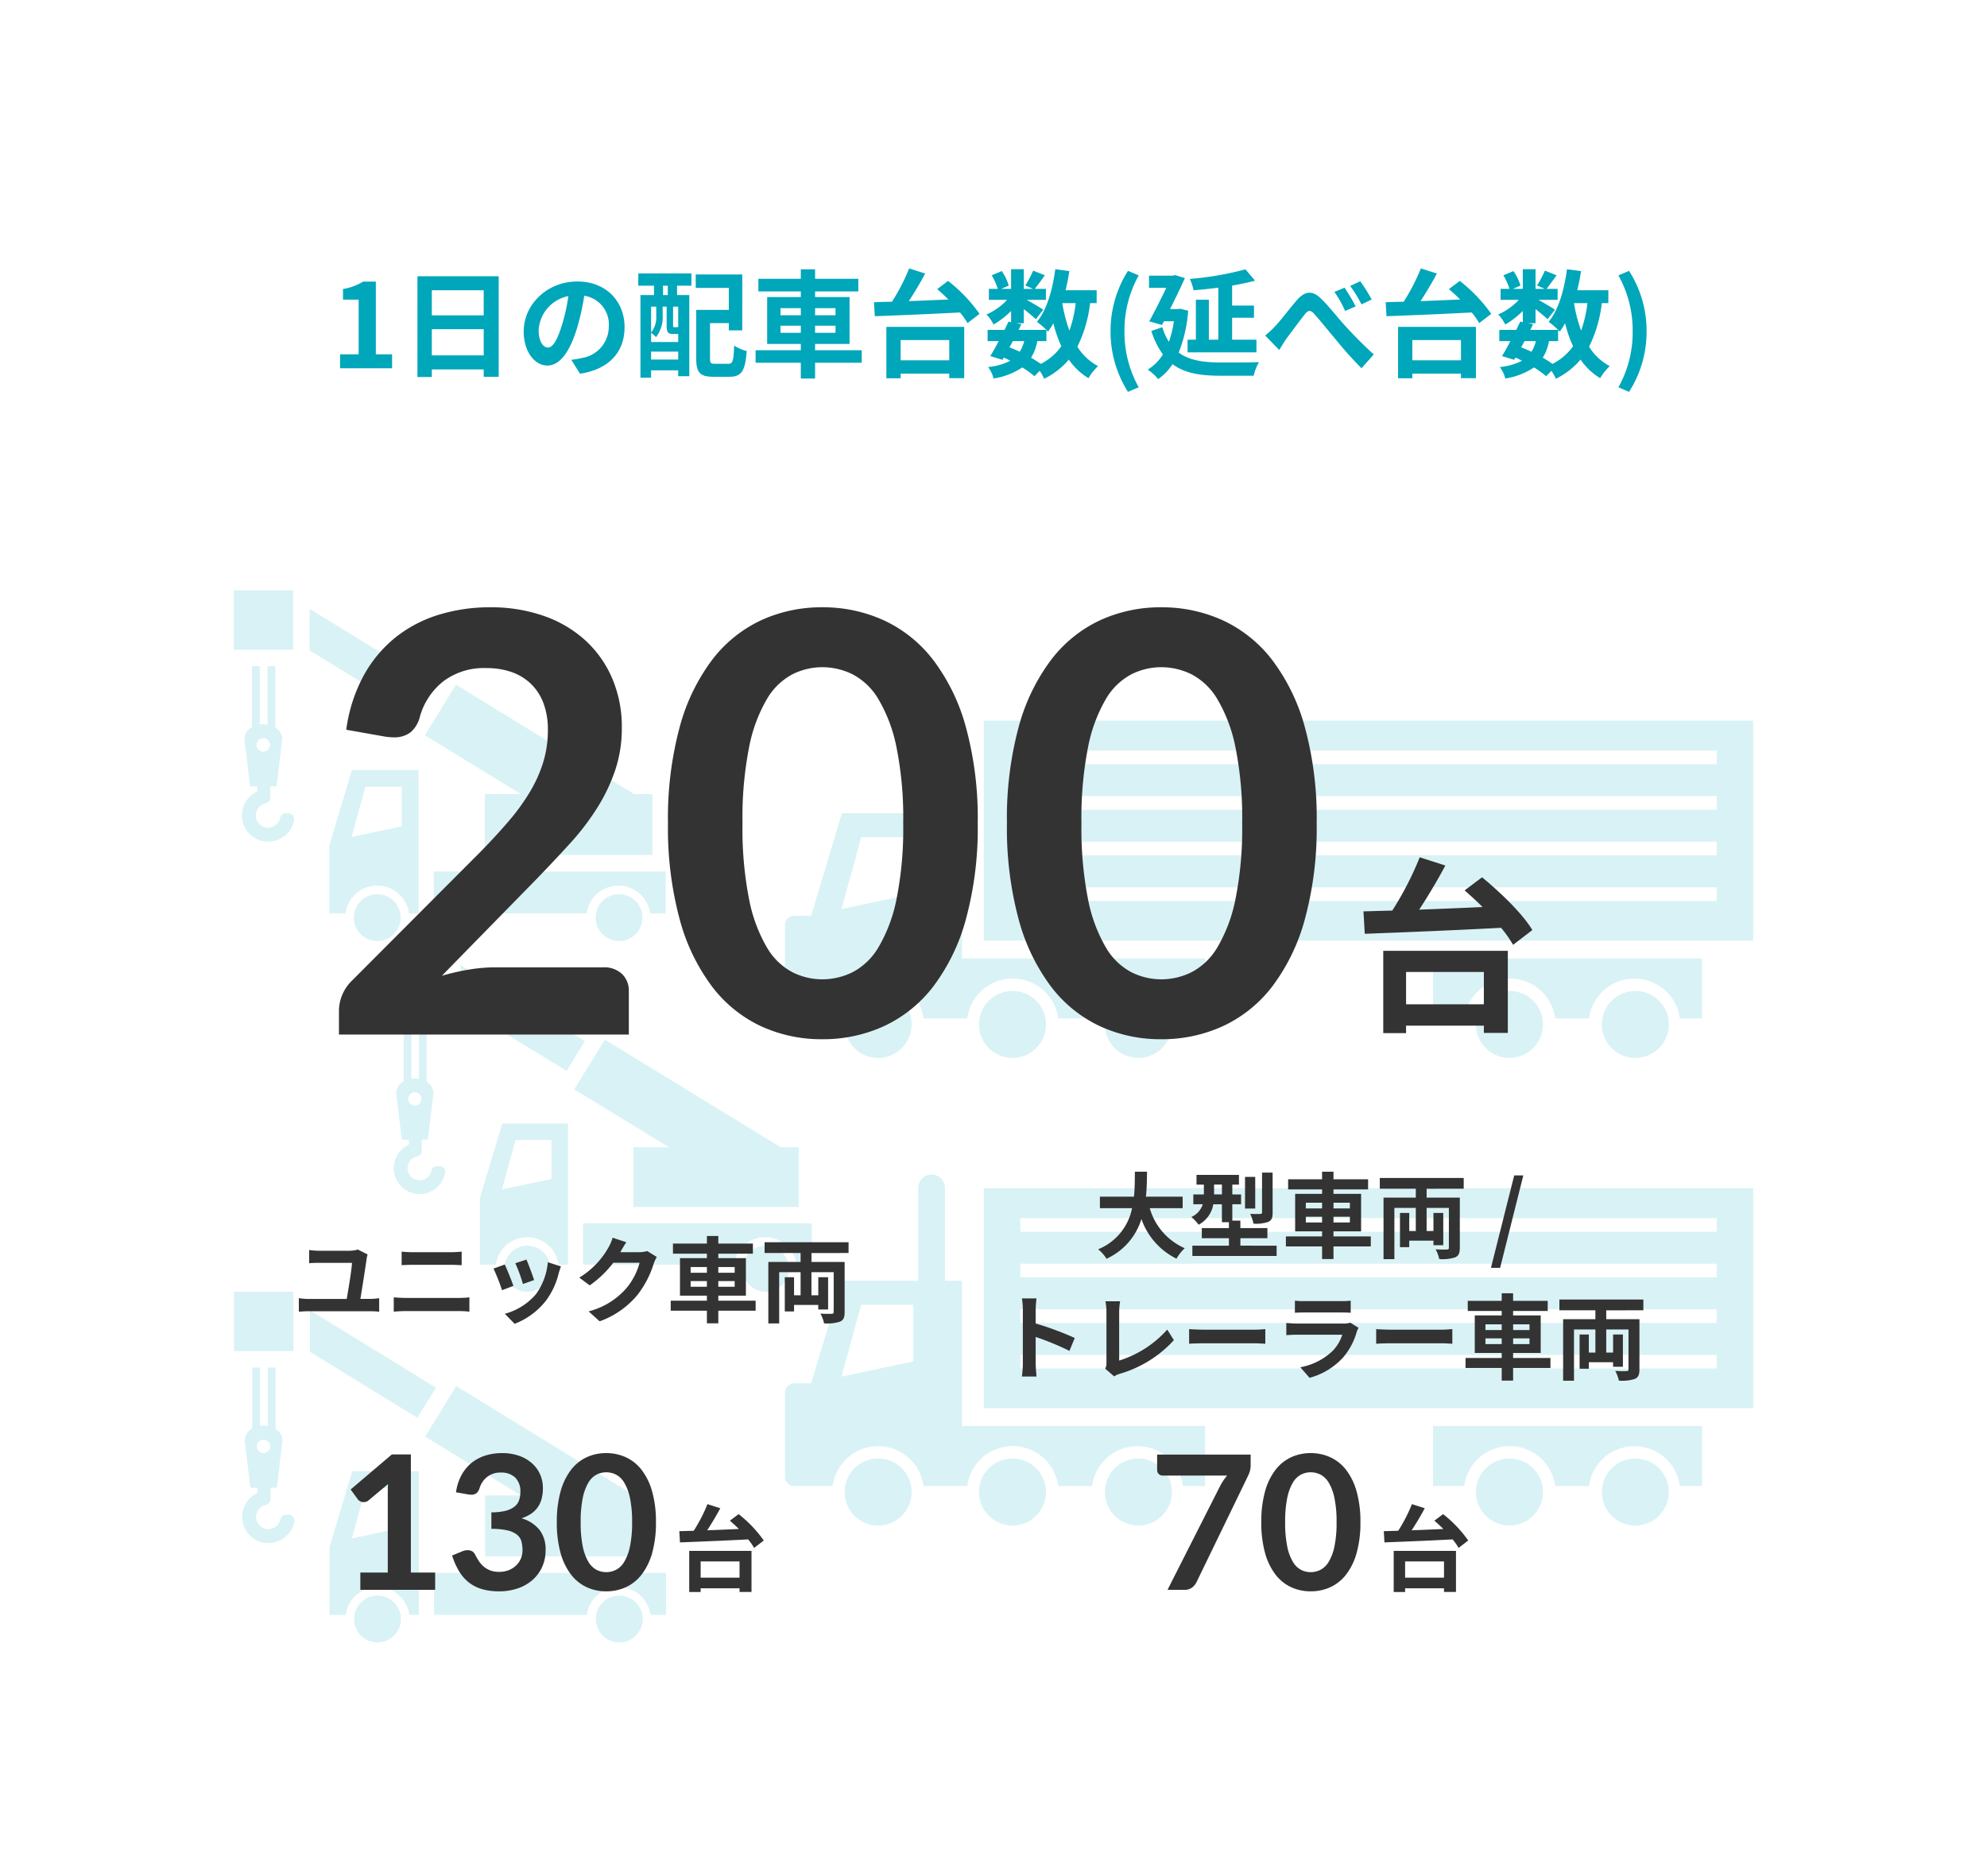 <svg xmlns="http://www.w3.org/2000/svg" xmlns:xlink="http://www.w3.org/1999/xlink" width="340" height="321" viewBox="0 0 340 321">
  <defs>
    <clipPath id="clip-path">
      <rect id="長方形_811" data-name="長方形 811" width="260" height="180" transform="translate(932 2323)" fill="#ccc" opacity="0.2"/>
    </clipPath>
  </defs>
  <g id="グループ_1083" data-name="グループ 1083" transform="translate(-900 -2859)">
    <rect id="長方形_796" data-name="長方形 796" width="340" height="321" transform="translate(900 2859)" fill="#fff"/>
    <path id="パス_233" data-name="パス 233" d="M18.19,23h8.9V20.62H24.31V8.18H22.13a9.233,9.233,0,0,1-3.44,1.26v1.82h2.68v9.36H18.19Zm15.7-2.2V16.32h8.88V20.8ZM42.77,9.66v4.3H33.89V9.66ZM31.43,7.26V24.5h2.46V23.2h8.88v1.26h2.56V7.26Zm35.44,8.7c0-4.36-3.12-7.8-8.08-7.8-5.18,0-9.18,3.94-9.18,8.56,0,3.38,1.84,5.82,4.06,5.82,2.18,0,3.9-2.48,5.1-6.52a40.447,40.447,0,0,0,1.2-5.42,4.944,4.944,0,0,1,4.2,5.28,5.427,5.427,0,0,1-4.56,5.36,15.382,15.382,0,0,1-1.86.32l1.5,2.38C64.29,23.16,66.87,20.18,66.87,15.96Zm-14.7.5a6.3,6.3,0,0,1,5.08-5.8,30.02,30.02,0,0,1-1.06,4.84c-.82,2.7-1.6,3.96-2.44,3.96C52.97,19.46,52.17,18.48,52.17,16.46Zm22.1-5.98h-.82V8.88h.82ZM76.05,16a.436.436,0,0,1-.1-.08c-.04.06-.08.06-.26.06h-.36c-.14,0-.16-.02-.16-.28V12.46h.88Zm-4.64,5.52V20.16h4.64v1.36Zm.88-9.06v1.56a4.075,4.075,0,0,1-.88,2.86V12.46Zm3.58,4.68h.18v1.38H71.41V16.94a5.052,5.052,0,0,1,.84.74,5.539,5.539,0,0,0,1.14-3.64V12.46h.68V15.7c0,1.18.26,1.44,1.12,1.44ZM69.21,8.88h2.7v1.6H69.59V24.62h1.82V23.36h4.64v1h1.9V10.48h-2.1V8.88h2.46V6.78H69.23ZM82.39,22.24c-.78,0-.9-.1-.9-.94V15.28h3.22v1.24h2.3V6.96H79.05v2.3h5.66v3.76H79.13v8.3c0,2.46.7,3.14,2.92,3.14h2.78c2.06,0,2.7-1.02,2.94-4.4a7.054,7.054,0,0,1-2.14-.94c-.12,2.64-.24,3.12-1,3.12Zm11.16-5.3V15.72h3.48v1.22Zm0-4.22h3.48v1.22H93.55Zm9.42,0v1.22h-3.5V12.72Zm0,4.22h-3.5V15.72h3.5Zm4.48,2.98H99.47V18.84h5.9V10.82h-5.9V9.86h7.4V7.7h-7.4V6.08H97.03V7.7H89.77V9.86h7.26v.96H91.27v8.02h5.76v1.08H89.29v2.14h7.74v2.7h2.44v-2.7h7.98Zm14.98-1.74v3.46h-8.32V18.18Zm-10.76,6.54h2.44v-.8h8.32v.78h2.56V15.92H111.67Zm8.7-15.26c.62.54,1.28,1.14,1.92,1.78-2.3.1-4.62.2-6.78.28.96-1.46,1.96-3.14,2.8-4.72l-2.74-.88a34.319,34.319,0,0,1-2.94,5.7c-1.12.02-2.16.06-3.08.08l.14,2.4c3.72-.14,9.3-.36,14.58-.64a12.908,12.908,0,0,1,1.28,1.82l2.06-1.58a26.577,26.577,0,0,0-5.38-5.64Zm18.68,8.9V16.44c.12.12.2.22.28.3a12.685,12.685,0,0,0,.92-1.44,21.173,21.173,0,0,0,1.36,3.94,9.825,9.825,0,0,1-3.52,3.02,18.626,18.626,0,0,0-1.66-1.06,8.083,8.083,0,0,0,1.06-2.84Zm-5.74,0h1.94a6.081,6.081,0,0,1-.76,1.82c-.58-.28-1.16-.52-1.76-.76Zm10.76-6.5a21.4,21.4,0,0,1-1.08,4.7,25.235,25.235,0,0,1-1.22-4.7Zm3.58,0V9.66h-5.32c.26-1.06.48-2.16.64-3.28l-2.4-.32c-.48,3.56-1.44,6.96-3.14,9a13.869,13.869,0,0,1,1.62,1.38h-4.76l.48-.96-.86-.18h1.28V12.88c.78.62,1.62,1.32,2.06,1.74l1.26-1.64c-.44-.3-1.86-1.14-2.82-1.68h3.28V9.42h-1.9c.48-.62,1.1-1.46,1.72-2.32l-2-.8a19.319,19.319,0,0,1-1.34,2.54l1.32.58h-1.58V6.06h-2.18V9.42h-1.68l1.28-.56a8.521,8.521,0,0,0-1.2-2.48l-1.72.72a10.654,10.654,0,0,1,1.04,2.32h-1.52V11.3h3.12a10.625,10.625,0,0,1-3.52,2.5,7.2,7.2,0,0,1,1.2,1.72,14.415,14.415,0,0,0,3-2.32v1.92l-.44-.1c-.2.44-.44.92-.68,1.42h-2.9v1.92h1.9c-.5.96-1,1.86-1.44,2.56l2.08.64.22-.38a11.531,11.531,0,0,1,1.12.54,10.509,10.509,0,0,1-3.8,1.08,5.254,5.254,0,0,1,.94,1.96,12.27,12.27,0,0,0,4.92-1.9,18.955,18.955,0,0,1,2.08,1.5l.9-.92a9.032,9.032,0,0,1,.76,1.36,12.99,12.99,0,0,0,4.22-3.28,10.856,10.856,0,0,0,3.36,3.18,9.184,9.184,0,0,1,1.64-2.06,9.387,9.387,0,0,1-3.54-3.32,22.5,22.5,0,0,0,2.18-7.46Zm5.36,15.18,1.84-.78a19.242,19.242,0,0,1-2.44-9.58,19.275,19.275,0,0,1,2.44-9.56l-1.84-.78a19.151,19.151,0,0,0-2.98,10.34A19.169,19.169,0,0,0,153.01,27.04Zm15.46-8.92h-1.62V11.28h-2.22v6.84h-1.42v2.16h11.78V18.12h-4.16V14.36h3.74V12.28h-3.74V8.86c1.4-.24,2.74-.52,3.92-.84l-1.64-1.94a52.819,52.819,0,0,1-9.52,1.64,8.179,8.179,0,0,1,.64,1.94c1.36-.1,2.8-.26,4.24-.44Zm-6.56-5.3-.4.06h-1.3c.92-1.84,1.84-3.74,2.54-5.3l-1.68-.52-.36.1h-4.1V9.24h2.96c-.84,1.76-1.94,3.96-2.92,5.74l2.18.62.34-.64h1.7a17.786,17.786,0,0,1-.86,3.52,10,10,0,0,1-1.12-2.5l-1.88.64a13.7,13.7,0,0,0,1.98,4.02,8.071,8.071,0,0,1-2.6,2.6,8.063,8.063,0,0,1,1.78,1.62,8.873,8.873,0,0,0,2.46-2.56c2.12,1.58,4.84,1.98,8.18,1.98h5.72a7.573,7.573,0,0,1,.9-2.32c-1.44.06-5.38.06-6.56.06-2.86-.02-5.32-.32-7.18-1.7a23.994,23.994,0,0,0,1.62-7.16Zm14.58,4.58,2.4,2.48c.34-.54.8-1.32,1.26-1.98.86-1.14,2.3-3.1,3.1-4.1.58-.74.98-.84,1.66-.06.96,1.06,2.46,2.94,3.7,4.4A62.509,62.509,0,0,0,192.97,23l2.1-2.36c-1.9-1.72-3.62-3.5-4.9-4.9-1.18-1.28-2.76-3.34-4.14-4.66-1.46-1.44-2.76-1.3-4.14.3-1.26,1.44-2.78,3.5-3.72,4.46A14.947,14.947,0,0,1,176.49,17.4Zm13.58-8.18-1.74.72a18.912,18.912,0,0,1,1.84,3.26l1.8-.78A32.085,32.085,0,0,0,190.07,9.22Zm2.68-1.1-1.72.8a22.452,22.452,0,0,1,1.94,3.16l1.74-.84A26.382,26.382,0,0,0,192.75,8.12Zm17.24,10.06v3.46h-8.32V18.18Zm-10.76,6.54h2.44v-.8h8.32v.78h2.56V15.92H199.23Zm8.7-15.26c.62.54,1.28,1.14,1.92,1.78-2.3.1-4.62.2-6.78.28.96-1.46,1.96-3.14,2.8-4.72l-2.74-.88a34.32,34.32,0,0,1-2.94,5.7c-1.12.02-2.16.06-3.08.08l.14,2.4c3.72-.14,9.3-.36,14.58-.64a12.909,12.909,0,0,1,1.28,1.82l2.06-1.58a26.577,26.577,0,0,0-5.38-5.64Zm18.68,8.9V16.44c.12.12.2.22.28.3a12.685,12.685,0,0,0,.92-1.44,21.173,21.173,0,0,0,1.36,3.94,9.825,9.825,0,0,1-3.52,3.02,18.626,18.626,0,0,0-1.66-1.06,8.083,8.083,0,0,0,1.06-2.84Zm-5.74,0h1.94a6.081,6.081,0,0,1-.76,1.82c-.58-.28-1.16-.52-1.76-.76Zm10.76-6.5a21.4,21.4,0,0,1-1.08,4.7,25.235,25.235,0,0,1-1.22-4.7Zm3.58,0V9.66h-5.32c.26-1.06.48-2.16.64-3.28l-2.4-.32c-.48,3.56-1.44,6.96-3.14,9a13.869,13.869,0,0,1,1.62,1.38h-4.76l.48-.96-.86-.18h1.28V12.88c.78.62,1.62,1.32,2.06,1.74l1.26-1.64c-.44-.3-1.86-1.14-2.82-1.68h3.28V9.42h-1.9c.48-.62,1.1-1.46,1.72-2.32l-2-.8a19.319,19.319,0,0,1-1.34,2.54l1.32.58h-1.58V6.06h-2.18V9.42h-1.68l1.28-.56a8.521,8.521,0,0,0-1.2-2.48l-1.72.72a10.654,10.654,0,0,1,1.04,2.32h-1.52V11.3h3.12a10.625,10.625,0,0,1-3.52,2.5,7.2,7.2,0,0,1,1.2,1.72,14.415,14.415,0,0,0,3-2.32v1.92l-.44-.1c-.2.44-.44.92-.68,1.42h-2.9v1.92h1.9c-.5.96-1,1.86-1.44,2.56l2.08.64.22-.38a11.531,11.531,0,0,1,1.12.54,10.509,10.509,0,0,1-3.8,1.08,5.254,5.254,0,0,1,.94,1.96,12.27,12.27,0,0,0,4.92-1.9,18.955,18.955,0,0,1,2.08,1.5l.9-.92a9.032,9.032,0,0,1,.76,1.36,12.99,12.99,0,0,0,4.22-3.28,10.856,10.856,0,0,0,3.36,3.18,9.184,9.184,0,0,1,1.64-2.06,9.387,9.387,0,0,1-3.54-3.32,22.5,22.5,0,0,0,2.18-7.46Zm3.54,15.18a19.014,19.014,0,0,0,3-10.36,19,19,0,0,0-3-10.34l-1.82.78a19.275,19.275,0,0,1,2.44,9.56,19.242,19.242,0,0,1-2.44,9.58Z" transform="translate(940 2899)" fill="#00a6ba"/>
    <g id="マスクグループ_7" data-name="マスクグループ 7" transform="translate(8 637)" clip-path="url(#clip-path)">
      <g id="グループ_720" data-name="グループ 720" transform="translate(-4)">
        <g id="アートボード_2" data-name="アートボード 2" transform="translate(915.805 2046.38)">
          <path id="パス_132" data-name="パス 132" d="M155.431,475.352a5.731,5.731,0,1,1,5.731-5.731A5.738,5.738,0,0,1,155.431,475.352Z" transform="translate(-24.979 -118.732)" fill="#d9f2f5"/>
          <path id="パス_133" data-name="パス 133" d="M308.911,475.352a5.731,5.731,0,1,1,5.731-5.731A5.738,5.738,0,0,1,308.911,475.352Z" transform="translate(-133.922 -118.732)" fill="#d9f2f5"/>
          <path id="パス_134" data-name="パス 134" d="M234.671,475.352a5.731,5.731,0,1,1,5.731-5.731A5.738,5.738,0,0,1,234.671,475.352Z" transform="translate(-81.225 -118.732)" fill="#d9f2f5"/>
          <path id="パス_135" data-name="パス 135" d="M601.951,475.352a5.731,5.731,0,1,1,5.731-5.731A5.738,5.738,0,0,1,601.951,475.352Z" transform="translate(-341.929 -118.732)" fill="#d9f2f5"/>
          <path id="パス_136" data-name="パス 136" d="M527.711,475.352a5.731,5.731,0,1,1,5.731-5.731A5.738,5.738,0,0,1,527.711,475.352Z" transform="translate(-289.231 -118.732)" fill="#d9f2f5"/>
          <path id="パス_137" data-name="パス 137" d="M496.68,444.7v10.272h5.331a7.853,7.853,0,0,1,15.571,0h5.786a7.841,7.841,0,0,1,15.548,0h3.8V444.7H496.683Z" transform="translate(-271.273 -105.111)" fill="#d9f2f5"/>
          <path id="パス_138" data-name="パス 138" d="M231.75,304.5v37.639H363.415V304.5Zm125.412,30.855H238v-2.336H357.162Zm0-7.8H238v-2.336H357.162Zm0-7.8H238v-2.336H357.162Zm0-7.794H238V309.63H357.162Z" transform="translate(-83.22 -5.593)" fill="#d9f2f5"/>
          <path id="パス_139" data-name="パス 139" d="M144.8,339.59V314.736h-2.908V298.907a2.287,2.287,0,1,0-4.573,0v15.829H124.257l-5.264,17.573c-.058-.006-.119-.012-.177-.012H116.1a1.594,1.594,0,0,0-1.59,1.59v14.381a1.594,1.594,0,0,0,1.59,1.59h6.575a7.841,7.841,0,0,1,15.548,0H145.7a7.853,7.853,0,0,1,15.571,0h5.786a7.841,7.841,0,0,1,15.548,0h3.8V339.587H144.8Zm-8.337-11.041-12.28,2.594,3.381-12.3h8.9Z" transform="translate(0)" fill="#d9f2f5"/>
        </g>
        <g id="アートボード_3" data-name="アートボード 3" transform="translate(819.93 2153.51)">
          <path id="パス_140" data-name="パス 140" d="M245.552,405.6l-3.872,12.931v11.617h2.767a5.481,5.481,0,0,1,10.867,0h1.636V405.6h-11.4Zm8.527,9.653-8.582,1.813,2.362-8.595h6.218v6.782Z" transform="translate(-109.262 -205.381)" fill="#d9f2f5"/>
          <path id="パス_141" data-name="パス 141" d="M277.916,576.962a4.006,4.006,0,1,1,4.006-4.006A4.011,4.011,0,0,1,277.916,576.962Z" transform="translate(-137.298 -347.472)" fill="#d9f2f5"/>
          <path id="パス_142" data-name="パス 142" d="M595.816,576.962a4.006,4.006,0,1,1,4.006-4.006A4.011,4.011,0,0,1,595.816,576.962Z" transform="translate(-413.824 -347.472)" fill="#d9f2f5"/>
          <path id="パス_143" data-name="パス 143" d="M215.78,193.79V200.9L234.175,212.2l3.172-5.165Z" transform="translate(-86.733 -21.137)" fill="#d9f2f5"/>
          <rect id="長方形_810" data-name="長方形 810" width="10.158" height="10.158" transform="translate(116.07 169.49)" fill="#d9f2f5"/>
          <path id="パス_144" data-name="パス 144" d="M134.665,294.376h-.411a1,1,0,0,0-.976.793,2.1,2.1,0,1,1-2.483-2.484,1.029,1.029,0,0,0,.8-1v-1.921h1.063l.977-8.112a2.344,2.344,0,0,0-1.184-1.944v-10.5h-1.33V279.2a4.125,4.125,0,0,0-.725-.064,4.211,4.211,0,0,0-.606.044V269.21h-1.33v10.429a2.386,2.386,0,0,0-1.3,2.017l.977,8.112h1.229v.881a4.495,4.495,0,1,0,6.286,4.9,1,1,0,0,0-.98-1.178Zm-5.418-11.69a1.147,1.147,0,1,1,1.147,1.147A1.146,1.146,0,0,1,129.247,282.687Z" transform="translate(-9.273 -86.742)" fill="#d9f2f5"/>
          <path id="パス_145" data-name="パス 145" d="M377.629,312.2v10.406h28.678V312.2h-3.137L372.68,293.48l-5.31,8.65,16.4,10.069Z" transform="translate(-218.594 -107.853)" fill="#d9f2f5"/>
          <path id="パス_146" data-name="パス 146" d="M379.06,539.05v7.179h26.152a5.481,5.481,0,0,1,10.867,0h2.659V539.05Z" transform="translate(-228.763 -321.463)" fill="#d9f2f5"/>
        </g>
        <g id="アートボード_3-2" data-name="アートボード 3" transform="translate(845.93 2214.51)">
          <path id="パス_140-2" data-name="パス 140" d="M245.5,405.6l-3.819,12.716v11.423h2.729a5.409,5.409,0,0,1,10.72,0h1.614V405.6H245.5Zm8.412,9.492-8.466,1.783,2.33-8.452h6.134v6.669Z" transform="translate(-109.484 -205.893)" fill="#d9f2f5"/>
          <path id="パス_141-2" data-name="パス 141" d="M277.862,576.828a3.939,3.939,0,1,1,3.952-3.939A3.95,3.95,0,0,1,277.862,576.828Z" transform="translate(-137.576 -348.338)" fill="#d9f2f5"/>
          <path id="パス_142-2" data-name="パス 142" d="M595.762,576.828a3.939,3.939,0,1,1,3.952-3.939A3.95,3.95,0,0,1,595.762,576.828Z" transform="translate(-414.662 -348.338)" fill="#d9f2f5"/>
          <path id="パス_143-2" data-name="パス 143" d="M215.78,193.79v7l18.146,11.1,3.129-5.079Z" transform="translate(-86.909 -21.19)" fill="#d9f2f5"/>
          <rect id="長方形_810-2" data-name="長方形 810" width="10.02" height="9.989" transform="translate(116.07 169.49)" fill="#d9f2f5"/>
          <path id="パス_144-2" data-name="パス 144" d="M134.558,293.957h-.406a.987.987,0,0,0-.963.779,2.069,2.069,0,1,1-2.45-2.443,1.011,1.011,0,0,0,.787-.979v-1.889h1.049l.964-7.977a2.3,2.3,0,0,0-1.168-1.912V269.21h-1.312v9.827a4.08,4.08,0,0,0-.715-.063,4.168,4.168,0,0,0-.6.044V269.21h-1.312v10.255a2.346,2.346,0,0,0-1.285,1.984l.964,7.977h1.212v.866a4.424,4.424,0,1,0,6.2,4.822.982.982,0,0,0-.967-1.158Zm-5.345-11.495a1.131,1.131,0,1,1,1.131,1.127A1.129,1.129,0,0,1,129.213,282.462Z" transform="translate(-9.291 -86.958)" fill="#d9f2f5"/>
          <path id="パス_145-2" data-name="パス 145" d="M377.491,311.887V322.12h28.29V311.887h-3.094L372.608,293.48l-5.238,8.505,16.178,9.9Z" transform="translate(-219.037 -108.122)" fill="#d9f2f5"/>
          <path id="パス_146-2" data-name="パス 146" d="M379.06,539.05v7.059h25.8a5.409,5.409,0,0,1,10.72,0H418.2V539.05Z" transform="translate(-229.226 -322.265)" fill="#d9f2f5"/>
        </g>
        <g id="アートボード_3-3" data-name="アートボード 3" transform="translate(819.978 2273.51)">
          <path id="パス_140-3" data-name="パス 140" d="M245.552,405.6l-3.872,12.931v11.617h2.767a5.481,5.481,0,0,1,10.867,0h1.636V405.6h-11.4Zm8.527,9.653-8.582,1.813,2.362-8.595h6.218v6.782Z" transform="translate(-109.262 -205.381)" fill="#d9f2f5"/>
          <path id="パス_141-3" data-name="パス 141" d="M277.916,576.962a4.006,4.006,0,1,1,4.006-4.006A4.011,4.011,0,0,1,277.916,576.962Z" transform="translate(-137.298 -347.472)" fill="#d9f2f5"/>
          <path id="パス_142-3" data-name="パス 142" d="M595.816,576.962a4.006,4.006,0,1,1,4.006-4.006A4.011,4.011,0,0,1,595.816,576.962Z" transform="translate(-413.824 -347.472)" fill="#d9f2f5"/>
          <path id="パス_143-3" data-name="パス 143" d="M215.78,193.79V200.9L234.175,212.2l3.172-5.165Z" transform="translate(-86.733 -21.137)" fill="#d9f2f5"/>
          <rect id="長方形_810-3" data-name="長方形 810" width="10.158" height="10.158" transform="translate(116.07 169.49)" fill="#d9f2f5"/>
          <path id="パス_144-3" data-name="パス 144" d="M134.665,294.376h-.411a1,1,0,0,0-.976.793,2.1,2.1,0,1,1-2.483-2.484,1.029,1.029,0,0,0,.8-1v-1.921h1.063l.977-8.112a2.344,2.344,0,0,0-1.184-1.944v-10.5h-1.33V279.2a4.125,4.125,0,0,0-.725-.064,4.211,4.211,0,0,0-.606.044V269.21h-1.33v10.429a2.386,2.386,0,0,0-1.3,2.017l.977,8.112h1.229v.881a4.495,4.495,0,1,0,6.286,4.9,1,1,0,0,0-.98-1.178Zm-5.418-11.69a1.147,1.147,0,1,1,1.147,1.147A1.146,1.146,0,0,1,129.247,282.687Z" transform="translate(-9.273 -86.742)" fill="#d9f2f5"/>
          <path id="パス_145-3" data-name="パス 145" d="M377.629,312.2v10.406h28.678V312.2h-3.137L372.68,293.48l-5.31,8.65,16.4,10.069Z" transform="translate(-218.594 -107.853)" fill="#d9f2f5"/>
          <path id="パス_146-3" data-name="パス 146" d="M379.06,539.05v7.179h26.152a5.481,5.481,0,0,1,10.867,0h2.659V539.05Z" transform="translate(-228.763 -321.463)" fill="#d9f2f5"/>
        </g>
        <g id="アートボード_2-2" data-name="アートボード 2" transform="translate(915.805 2126.38)">
          <path id="パス_132-2" data-name="パス 132" d="M155.431,475.352a5.731,5.731,0,1,1,5.731-5.731A5.738,5.738,0,0,1,155.431,475.352Z" transform="translate(-24.979 -118.732)" fill="#d9f2f5"/>
          <path id="パス_133-2" data-name="パス 133" d="M308.911,475.352a5.731,5.731,0,1,1,5.731-5.731A5.738,5.738,0,0,1,308.911,475.352Z" transform="translate(-133.922 -118.732)" fill="#d9f2f5"/>
          <path id="パス_134-2" data-name="パス 134" d="M234.671,475.352a5.731,5.731,0,1,1,5.731-5.731A5.738,5.738,0,0,1,234.671,475.352Z" transform="translate(-81.225 -118.732)" fill="#d9f2f5"/>
          <path id="パス_135-2" data-name="パス 135" d="M601.951,475.352a5.731,5.731,0,1,1,5.731-5.731A5.738,5.738,0,0,1,601.951,475.352Z" transform="translate(-341.929 -118.732)" fill="#d9f2f5"/>
          <path id="パス_136-2" data-name="パス 136" d="M527.711,475.352a5.731,5.731,0,1,1,5.731-5.731A5.738,5.738,0,0,1,527.711,475.352Z" transform="translate(-289.231 -118.732)" fill="#d9f2f5"/>
          <path id="パス_137-2" data-name="パス 137" d="M496.68,444.7v10.272h5.331a7.853,7.853,0,0,1,15.571,0h5.786a7.841,7.841,0,0,1,15.548,0h3.8V444.7H496.683Z" transform="translate(-271.273 -105.111)" fill="#d9f2f5"/>
          <path id="パス_138-2" data-name="パス 138" d="M231.75,304.5v37.639H363.415V304.5Zm125.412,30.855H238v-2.336H357.162Zm0-7.8H238v-2.336H357.162Zm0-7.8H238v-2.336H357.162Zm0-7.794H238V309.63H357.162Z" transform="translate(-83.22 -5.593)" fill="#d9f2f5"/>
          <path id="パス_139-2" data-name="パス 139" d="M144.8,339.59V314.736h-2.908V298.907a2.287,2.287,0,1,0-4.573,0v15.829H124.257l-5.264,17.573c-.058-.006-.119-.012-.177-.012H116.1a1.594,1.594,0,0,0-1.59,1.59v14.381a1.594,1.594,0,0,0,1.59,1.59h6.575a7.841,7.841,0,0,1,15.548,0H145.7a7.853,7.853,0,0,1,15.571,0h5.786a7.841,7.841,0,0,1,15.548,0h3.8V339.587H144.8Zm-8.337-11.041-12.28,2.594,3.381-12.3h8.9Z" transform="translate(0)" fill="#d9f2f5"/>
        </g>
        <g id="グループ_765" data-name="グループ 765" transform="translate(732 4)">
          <path id="パス_235" data-name="パス 235" d="M22.56-7.712v5.536H9.248V-7.712ZM5.344,2.752h3.9V1.472H22.56V2.72h4.1V-11.328H5.344Zm13.92-24.416c.992.864,2.048,1.824,3.072,2.848-3.68.16-7.392.32-10.848.448,1.536-2.336,3.136-5.024,4.48-7.552l-4.384-1.408a54.91,54.91,0,0,1-4.7,9.12c-1.792.032-3.456.1-4.928.128l.224,3.84c5.952-.224,14.88-.576,23.328-1.024a20.652,20.652,0,0,1,2.048,2.912l3.3-2.528c-1.632-2.752-5.44-6.432-8.608-9.024Z" transform="translate(395.348 2392)" fill="#333"/>
          <path id="パス_234" data-name="パス 234" d="M30.1-73.1a27.158,27.158,0,0,1,9.15,1.475,20.577,20.577,0,0,1,7.1,4.175,18.9,18.9,0,0,1,4.6,6.5A21,21,0,0,1,52.6-52.5a22.515,22.515,0,0,1-1.175,7.4,30.768,30.768,0,0,1-3.15,6.5,43.765,43.765,0,0,1-4.625,6Q41-29.7,38.1-26.7L21.8-10.05a39.488,39.488,0,0,1,4.7-1.075,27.364,27.364,0,0,1,4.4-.375H49.45a4.4,4.4,0,0,1,3.175,1.125A3.929,3.929,0,0,1,53.8-7.4V0H4.2V-4.1a7.161,7.161,0,0,1,.525-2.6A7.253,7.253,0,0,1,6.4-9.2l21.95-22q2.75-2.8,4.925-5.35a36.1,36.1,0,0,0,3.65-5.05,23.062,23.062,0,0,0,2.25-5.075A18.724,18.724,0,0,0,39.95-52.1a12.844,12.844,0,0,0-.75-4.575A8.962,8.962,0,0,0,37.05-60a9.025,9.025,0,0,0-3.325-2.025A13.014,13.014,0,0,0,29.4-62.7a11.529,11.529,0,0,0-7.325,2.25A11.786,11.786,0,0,0,18.05-54.4a5.021,5.021,0,0,1-1.65,2.725,4.539,4.539,0,0,1-2.8.825A10.1,10.1,0,0,1,11.95-51l-6.5-1.15a26.814,26.814,0,0,1,2.9-9.125,21.88,21.88,0,0,1,5.375-6.55,22.264,22.264,0,0,1,7.4-3.95A29.512,29.512,0,0,1,30.1-73.1Zm83.4,36.95a59.242,59.242,0,0,1-2.025,16.425,33.647,33.647,0,0,1-5.6,11.525,22.645,22.645,0,0,1-8.45,6.775A25.045,25.045,0,0,1,86.9.8,24.709,24.709,0,0,1,76.425-1.425,22.55,22.55,0,0,1,68.05-8.2,33.6,33.6,0,0,1,62.5-19.725a59.941,59.941,0,0,1-2-16.425,59.878,59.878,0,0,1,2-16.45,33.619,33.619,0,0,1,5.55-11.5,22.55,22.55,0,0,1,8.375-6.775A24.709,24.709,0,0,1,86.9-73.1a25.045,25.045,0,0,1,10.525,2.225,22.645,22.645,0,0,1,8.45,6.775,33.664,33.664,0,0,1,5.6,11.5A59.18,59.18,0,0,1,113.5-36.15Zm-12.75,0a61.129,61.129,0,0,0-1.15-13,26.153,26.153,0,0,0-3.075-8.2A11.219,11.219,0,0,0,92.1-61.625a11.679,11.679,0,0,0-5.2-1.225,11.42,11.42,0,0,0-5.125,1.225A11.119,11.119,0,0,0,77.4-57.35a26.207,26.207,0,0,0-3.025,8.2,62.446,62.446,0,0,0-1.125,13,62.446,62.446,0,0,0,1.125,13,26.207,26.207,0,0,0,3.025,8.2,11.119,11.119,0,0,0,4.375,4.275A11.42,11.42,0,0,0,86.9-9.45a11.679,11.679,0,0,0,5.2-1.225,11.219,11.219,0,0,0,4.425-4.275,26.153,26.153,0,0,0,3.075-8.2A61.129,61.129,0,0,0,100.75-36.15Zm70.75,0a59.243,59.243,0,0,1-2.025,16.425,33.647,33.647,0,0,1-5.6,11.525,22.645,22.645,0,0,1-8.45,6.775A25.045,25.045,0,0,1,144.9.8a24.709,24.709,0,0,1-10.475-2.225A22.55,22.55,0,0,1,126.05-8.2a33.6,33.6,0,0,1-5.55-11.525,59.941,59.941,0,0,1-2-16.425,59.878,59.878,0,0,1,2-16.45,33.619,33.619,0,0,1,5.55-11.5,22.551,22.551,0,0,1,8.375-6.775A24.709,24.709,0,0,1,144.9-73.1a25.045,25.045,0,0,1,10.525,2.225,22.645,22.645,0,0,1,8.45,6.775,33.664,33.664,0,0,1,5.6,11.5A59.181,59.181,0,0,1,171.5-36.15Zm-12.75,0a61.129,61.129,0,0,0-1.15-13,26.153,26.153,0,0,0-3.075-8.2,11.219,11.219,0,0,0-4.425-4.275,11.679,11.679,0,0,0-5.2-1.225,11.421,11.421,0,0,0-5.125,1.225A11.12,11.12,0,0,0,135.4-57.35a26.207,26.207,0,0,0-3.025,8.2,62.446,62.446,0,0,0-1.125,13,62.446,62.446,0,0,0,1.125,13,26.207,26.207,0,0,0,3.025,8.2,11.12,11.12,0,0,0,4.375,4.275A11.42,11.42,0,0,0,144.9-9.45a11.679,11.679,0,0,0,5.2-1.225,11.218,11.218,0,0,0,4.425-4.275,26.153,26.153,0,0,0,3.075-8.2A61.129,61.129,0,0,0,158.75-36.15Z" transform="translate(217.8 2395)" fill="#333"/>
        </g>
        <g id="グループ_774" data-name="グループ 774" transform="translate(412 -845)">
          <path id="パス_238" data-name="パス 238" d="M11.28-3.856v2.768H4.624V-3.856ZM2.672,1.376H4.624V.736H11.28V1.36h2.048V-5.664H2.672Zm6.96-12.208c.5.432,1.024.912,1.536,1.424-1.84.08-3.7.16-5.424.224.768-1.168,1.568-2.512,2.24-3.776l-2.192-.7A27.455,27.455,0,0,1,3.44-9.1c-.9.016-1.728.048-2.464.064l.112,1.92c2.976-.112,7.44-.288,11.664-.512a10.326,10.326,0,0,1,1.024,1.456L15.424-7.44a21.262,21.262,0,0,0-4.3-4.512Z" transform="translate(599.264 3338)" fill="#333"/>
          <path id="パス_237" data-name="パス 237" d="M4.3-2.96H8.992V-16.448q0-.784.048-1.648L5.712-15.312a1.18,1.18,0,0,1-.424.24,1.488,1.488,0,0,1-.424.064,1.256,1.256,0,0,1-.584-.136,1.09,1.09,0,0,1-.392-.312L2.64-17.168l7.056-6h3.248V-2.96H17.1V0H4.3ZM28.56-23.392a8.613,8.613,0,0,1,2.888.456,6.591,6.591,0,0,1,2.2,1.264,5.537,5.537,0,0,1,1.4,1.9,5.68,5.68,0,0,1,.488,2.352,6.884,6.884,0,0,1-.248,1.944,4.524,4.524,0,0,1-.72,1.464,4.364,4.364,0,0,1-1.152,1.056,6.987,6.987,0,0,1-1.544.72,6.043,6.043,0,0,1,3.1,2A5.41,5.41,0,0,1,36-6.864a6.958,6.958,0,0,1-.64,3.056,6.567,6.567,0,0,1-1.728,2.232,7.53,7.53,0,0,1-2.52,1.368A9.776,9.776,0,0,1,28.08.256a10.346,10.346,0,0,1-3.04-.4,6.6,6.6,0,0,1-2.256-1.184,7.15,7.15,0,0,1-1.632-1.92A12.957,12.957,0,0,1,20-5.872l1.744-.72a2.3,2.3,0,0,1,.912-.192,1.549,1.549,0,0,1,.744.176,1.2,1.2,0,0,1,.5.512q.288.56.632,1.1a4.478,4.478,0,0,0,.824.968,3.921,3.921,0,0,0,1.128.688,4.084,4.084,0,0,0,1.544.264,4.373,4.373,0,0,0,1.76-.328,3.823,3.823,0,0,0,1.256-.856A3.51,3.51,0,0,0,31.8-5.432a3.624,3.624,0,0,0,.248-1.3,6.035,6.035,0,0,0-.176-1.512,2.241,2.241,0,0,0-.736-1.16,4,4,0,0,0-1.608-.752,11.6,11.6,0,0,0-2.808-.272v-2.832a9.569,9.569,0,0,0,2.416-.256,4.114,4.114,0,0,0,1.528-.712,2.412,2.412,0,0,0,.792-1.1,4.237,4.237,0,0,0,.224-1.408,3.249,3.249,0,0,0-.9-2.488,3.436,3.436,0,0,0-2.448-.84A3.619,3.619,0,0,0,26-19.321a3.886,3.886,0,0,0-1.3,1.91,1.74,1.74,0,0,1-.528.871,1.385,1.385,0,0,1-.88.264,3.367,3.367,0,0,1-.544-.047l-2.08-.362a8.585,8.585,0,0,1,.928-2.921,7,7,0,0,1,1.72-2.1,7.124,7.124,0,0,1,2.368-1.264A9.441,9.441,0,0,1,28.56-23.392ZM54.88-11.568a18.958,18.958,0,0,1-.648,5.256A10.767,10.767,0,0,1,52.44-2.624a7.246,7.246,0,0,1-2.7,2.168,8.014,8.014,0,0,1-3.368.712,7.907,7.907,0,0,1-3.352-.712,7.216,7.216,0,0,1-2.68-2.168A10.753,10.753,0,0,1,38.56-6.312a19.181,19.181,0,0,1-.64-5.256,19.161,19.161,0,0,1,.64-5.264,10.758,10.758,0,0,1,1.776-3.68,7.216,7.216,0,0,1,2.68-2.168,7.907,7.907,0,0,1,3.352-.712,8.015,8.015,0,0,1,3.368.712,7.246,7.246,0,0,1,2.7,2.168,10.772,10.772,0,0,1,1.792,3.68A18.938,18.938,0,0,1,54.88-11.568Zm-4.08,0a19.561,19.561,0,0,0-.368-4.16,8.369,8.369,0,0,0-.984-2.624,3.59,3.59,0,0,0-1.416-1.368,3.737,3.737,0,0,0-1.664-.392,3.655,3.655,0,0,0-1.64.392,3.558,3.558,0,0,0-1.4,1.368,8.386,8.386,0,0,0-.968,2.624,19.982,19.982,0,0,0-.36,4.16,19.982,19.982,0,0,0,.36,4.16,8.386,8.386,0,0,0,.968,2.624,3.558,3.558,0,0,0,1.4,1.368,3.655,3.655,0,0,0,1.64.392,3.737,3.737,0,0,0,1.664-.392,3.59,3.59,0,0,0,1.416-1.368,8.369,8.369,0,0,0,.984-2.624A19.561,19.561,0,0,0,50.8-11.568Z" transform="translate(541.36 3339)" fill="#333"/>
        </g>
        <g id="グループ_775" data-name="グループ 775" transform="translate(550 -845)">
          <path id="パス_241" data-name="パス 241" d="M11.28-3.856v2.768H4.624V-3.856ZM2.672,1.376H4.624V.736H11.28V1.36h2.048V-5.664H2.672Zm6.96-12.208c.5.432,1.024.912,1.536,1.424-1.84.08-3.7.16-5.424.224.768-1.168,1.568-2.512,2.24-3.776l-2.192-.7A27.455,27.455,0,0,1,3.44-9.1c-.9.016-1.728.048-2.464.064l.112,1.92c2.976-.112,7.44-.288,11.664-.512a10.326,10.326,0,0,1,1.024,1.456L15.424-7.44a21.262,21.262,0,0,0-4.3-4.512Z" transform="translate(581.808 3338)" fill="#333"/>
          <path id="パス_240" data-name="パス 240" d="M17.536-23.136v1.712a3.778,3.778,0,0,1-.168,1.24,7.193,7.193,0,0,1-.328.792L8.288-1.344a2.708,2.708,0,0,1-.768.952A2.11,2.11,0,0,1,6.176,0H3.312l8.96-17.68a9.218,9.218,0,0,1,1.248-1.872H2.448a.876.876,0,0,1-.64-.272.876.876,0,0,1-.272-.64v-2.672ZM36.32-11.568a18.958,18.958,0,0,1-.648,5.256A10.767,10.767,0,0,1,33.88-2.624a7.246,7.246,0,0,1-2.7,2.168,8.014,8.014,0,0,1-3.368.712,7.907,7.907,0,0,1-3.352-.712,7.216,7.216,0,0,1-2.68-2.168A10.753,10.753,0,0,1,20-6.312a19.181,19.181,0,0,1-.64-5.256A19.161,19.161,0,0,1,20-16.832a10.758,10.758,0,0,1,1.776-3.68,7.216,7.216,0,0,1,2.68-2.168,7.907,7.907,0,0,1,3.352-.712,8.015,8.015,0,0,1,3.368.712,7.246,7.246,0,0,1,2.7,2.168,10.772,10.772,0,0,1,1.792,3.68A18.938,18.938,0,0,1,36.32-11.568Zm-4.08,0a19.561,19.561,0,0,0-.368-4.16,8.369,8.369,0,0,0-.984-2.624,3.59,3.59,0,0,0-1.416-1.368,3.737,3.737,0,0,0-1.664-.392,3.655,3.655,0,0,0-1.64.392,3.558,3.558,0,0,0-1.4,1.368,8.386,8.386,0,0,0-.968,2.624,19.983,19.983,0,0,0-.36,4.16,19.983,19.983,0,0,0,.36,4.16,8.386,8.386,0,0,0,.968,2.624,3.558,3.558,0,0,0,1.4,1.368,3.655,3.655,0,0,0,1.64.392,3.737,3.737,0,0,0,1.664-.392,3.59,3.59,0,0,0,1.416-1.368,8.369,8.369,0,0,0,.984-2.624A19.561,19.561,0,0,0,32.24-11.568Z" transform="translate(542.464 3339)" fill="#333"/>
        </g>
        <path id="パス_236" data-name="パス 236" d="M12.9-10.384l-1.664-.832a5.752,5.752,0,0,1-1.488.208H4.688A16.283,16.283,0,0,1,2.9-11.136V-8.88c.576-.048,1.168-.064,1.808-.064h5.52c-.032,1.04-.592,4.432-.9,6.176H2.72A10.744,10.744,0,0,1,1.136-2.9v2.32c.544-.048,1.1-.08,1.584-.08H13.392a12.406,12.406,0,0,1,1.488.08V-2.9a12.309,12.309,0,0,1-1.488.128H11.664c.3-1.792.88-5.44,1.072-6.9A6.893,6.893,0,0,1,12.9-10.384Zm5.824-.48v2.32c.544-.032,1.28-.064,1.888-.064h6.608c.56,0,1.312.048,1.776.064v-2.32c-.448.048-1.136.1-1.776.1H20.592C20.048-10.768,19.3-10.8,18.72-10.864ZM17.376-3.04V-.592c.592-.048,1.376-.1,2-.1H28.56a17.38,17.38,0,0,1,1.76.1V-3.04a16.217,16.217,0,0,1-1.76.1H19.376C18.752-2.944,18-2.992,17.376-3.04ZM40.08-9.5l-1.9.624a26.65,26.65,0,0,1,1.3,3.552L41.392-6C41.168-6.736,40.384-8.816,40.08-9.5Zm5.9,1.168-2.24-.72A10.943,10.943,0,0,1,41.7-3.568,10.766,10.766,0,0,1,36.384-.224l1.68,1.712a12.5,12.5,0,0,0,5.36-3.968A12.9,12.9,0,0,0,45.6-7.168C45.7-7.488,45.792-7.824,45.984-8.336Zm-9.616-.32-1.92.688a32.318,32.318,0,0,1,1.456,3.7l1.952-.736C37.536-5.9,36.768-7.84,36.368-8.656Zm20.8-3.824-2.336-.768a7.7,7.7,0,0,1-.72,1.68A14.088,14.088,0,0,1,49.12-6.416l1.792,1.328A18.237,18.237,0,0,0,54.944-8.96h4.5a11.374,11.374,0,0,1-2.272,4.368A12.751,12.751,0,0,1,50.72-.64l1.888,1.7a14.94,14.94,0,0,0,6.464-4.512A16.694,16.694,0,0,0,61.856-8.8a6.406,6.406,0,0,1,.528-1.152L60.752-10.96a5.13,5.13,0,0,1-1.392.192H56.144c.016-.032.032-.048.048-.08C56.384-11.2,56.8-11.92,57.168-12.48ZM68.176-4.848v-.976H70.96v.976Zm0-3.376H70.96v.976H68.176Zm7.536,0v.976h-2.8v-.976Zm0,3.376h-2.8v-.976h2.8ZM79.3-2.464H72.912v-.864h4.72V-9.744h-4.72v-.768h5.92V-12.24h-5.92v-1.3H70.96v1.3H65.152v1.728H70.96v.768H66.352v6.416H70.96v.864H64.768V-.752H70.96v2.16h1.952V-.752H79.3Zm15.9-8.16v-1.84H80.832v1.84h6.16V-9.1h-5.52V1.424h1.856V-7.344h3.664v3.952h-1.12V-6.48H84.288V-.624h1.584v-1.12h4.144V-.96H91.7V-6.48h-1.68v3.088H88.848V-7.344h3.808v6.8c0,.24-.08.32-.352.32-.256.016-1.136.016-1.92-.032a6.013,6.013,0,0,1,.624,1.664,7.052,7.052,0,0,0,2.72-.288c.608-.272.8-.736.8-1.632V-9.1h-5.68v-1.52Z" transform="translate(946 2447)" fill="#333"/>
        <path id="パス_239" data-name="パス 239" d="M-23.632-7.3V-9.264H-29.92c.16-1.488.176-2.96.192-4.272h-2.08c-.016,1.312,0,2.768-.16,4.272h-5.824V-7.3h5.5A9.592,9.592,0,0,1-38.1-.256,5.637,5.637,0,0,1-36.672,1.36a11.013,11.013,0,0,0,5.984-6.8,11.934,11.934,0,0,0,6,6.784A7.657,7.657,0,0,1-23.28-.448,10.677,10.677,0,0,1-29.264-7.3Zm15.392-6.08h-1.808v6.8c0,.208-.08.256-.3.272-.24.016-1.008.016-1.728-.016a7.151,7.151,0,0,1,.56,1.68,6.59,6.59,0,0,0,2.512-.3c.608-.272.768-.72.768-1.6Zm-2.976.736H-12.96v5.408h1.744Zm-7.04,2.992v-1.68h1.344v1.68Zm4.5,8.768V-2.16h4.624V-3.888H-13.76v-1.28h-1.376v-2.8h1.5v-1.68h-1.5v-1.68H-14v-1.664h-7.264v1.664H-20v1.68h-1.808v1.68h1.616a3.535,3.535,0,0,1-1.952,2.176A8.183,8.183,0,0,1-20.9-4.464a4.882,4.882,0,0,0,2.512-3.5h1.472V-4.9h1.2v1.008h-4.64V-2.16h4.64V-.88h-6.256V.88H-7.552V-.88Zm11.2-3.968v-.976H.224v.976Zm0-3.376H.224v.976H-2.56Zm7.536,0v.976h-2.8v-.976Zm0,3.376h-2.8v-.976h2.8ZM8.56-2.464H2.176v-.864H6.9V-9.744H2.176v-.768H8.1V-12.24H2.176v-1.3H.224v1.3H-5.584v1.728H.224v.768H-4.384v6.416H.224v.864H-5.968V-.752H.224v2.16H2.176V-.752H8.56Zm15.9-8.16v-1.84H10.1v1.84h6.16V-9.1h-5.52V1.424h1.856V-7.344h3.664v3.952h-1.12V-6.48H13.552V-.624h1.584v-1.12H19.28V-.96h1.68V-6.48H19.28v3.088H18.112V-7.344H21.92v6.8c0,.24-.08.32-.352.32-.256.016-1.136.016-1.92-.032a6.012,6.012,0,0,1,.624,1.664,7.052,7.052,0,0,0,2.72-.288c.608-.272.8-.736.8-1.632V-9.1h-5.68v-1.52ZM29.12,2.912h1.568L34.656-12.9H33.1Zm-80.1,16.352a17.573,17.573,0,0,1-.16,2.24h2.5c-.064-.656-.144-1.776-.144-2.24V14.736a46.214,46.214,0,0,1,5.776,2.384l.912-2.208a52.257,52.257,0,0,0-6.688-2.48V10.064a17.4,17.4,0,0,1,.144-1.92h-2.5a11.106,11.106,0,0,1,.16,1.92Zm14.1.9,1.52,1.312a4.13,4.13,0,0,1,.944-.432,20.05,20.05,0,0,0,9.28-5.76l-1.136-1.808a18.333,18.333,0,0,1-8.224,5.3v-8.32a11.7,11.7,0,0,1,.16-1.824h-2.512a10.222,10.222,0,0,1,.176,1.824V19.12A2.09,2.09,0,0,1-36.88,20.16Zm14.352-6.768V15.9c.592-.048,1.664-.08,2.576-.08h8.592c.672,0,1.488.064,1.872.08V13.392c-.416.032-1.12.1-1.872.1h-8.592C-20.784,13.488-21.952,13.44-22.528,13.392Zm18.1-4.864v2.064c.464-.032,1.152-.048,1.664-.048H3.36c.576,0,1.328.016,1.76.048V8.528a15.085,15.085,0,0,1-1.728.08h-6.16A13.487,13.487,0,0,1-4.432,8.528Zm10.9,4.64-1.424-.88a3.375,3.375,0,0,1-1.168.16h-7.92c-.5,0-1.184-.048-1.856-.1v2.08c.672-.064,1.472-.08,1.856-.08H3.68A6.941,6.941,0,0,1,2.032,17.12,10.792,10.792,0,0,1-3.5,19.92l1.584,1.808a11.981,11.981,0,0,0,5.712-3.456A11.5,11.5,0,0,0,6.16,13.84,5.928,5.928,0,0,1,6.464,13.168Zm3.008.224V15.9c.592-.048,1.664-.08,2.576-.08H20.64c.672,0,1.488.064,1.872.08V13.392c-.416.032-1.12.1-1.872.1H12.048C11.216,13.488,10.048,13.44,9.472,13.392Zm18.7,2.56v-.976H30.96v.976Zm0-3.376H30.96v.976H28.176Zm7.536,0v.976h-2.8v-.976Zm0,3.376h-2.8v-.976h2.8ZM39.3,18.336H32.912v-.864h4.72V11.056h-4.72v-.768h5.92V8.56h-5.92v-1.3H30.96v1.3H25.152v1.728H30.96v.768H26.352v6.416H30.96v.864H24.768v1.712H30.96v2.16h1.952v-2.16H39.3Zm15.9-8.16V8.336H40.832v1.84h6.16V11.7h-5.52V22.224h1.856V13.456h3.664v3.952h-1.12V14.32H44.288v5.856h1.584v-1.12h4.144v.784H51.7V14.32h-1.68v3.088H48.848V13.456h3.808v6.8c0,.24-.08.32-.352.32-.256.016-1.136.016-1.92-.032a6.013,6.013,0,0,1,.624,1.664,7.052,7.052,0,0,0,2.72-.288c.608-.272.8-.736.8-1.632V11.7h-5.68v-1.52Z" transform="translate(1122 2436)" fill="#333"/>
      </g>
    </g>
  </g>
</svg>
